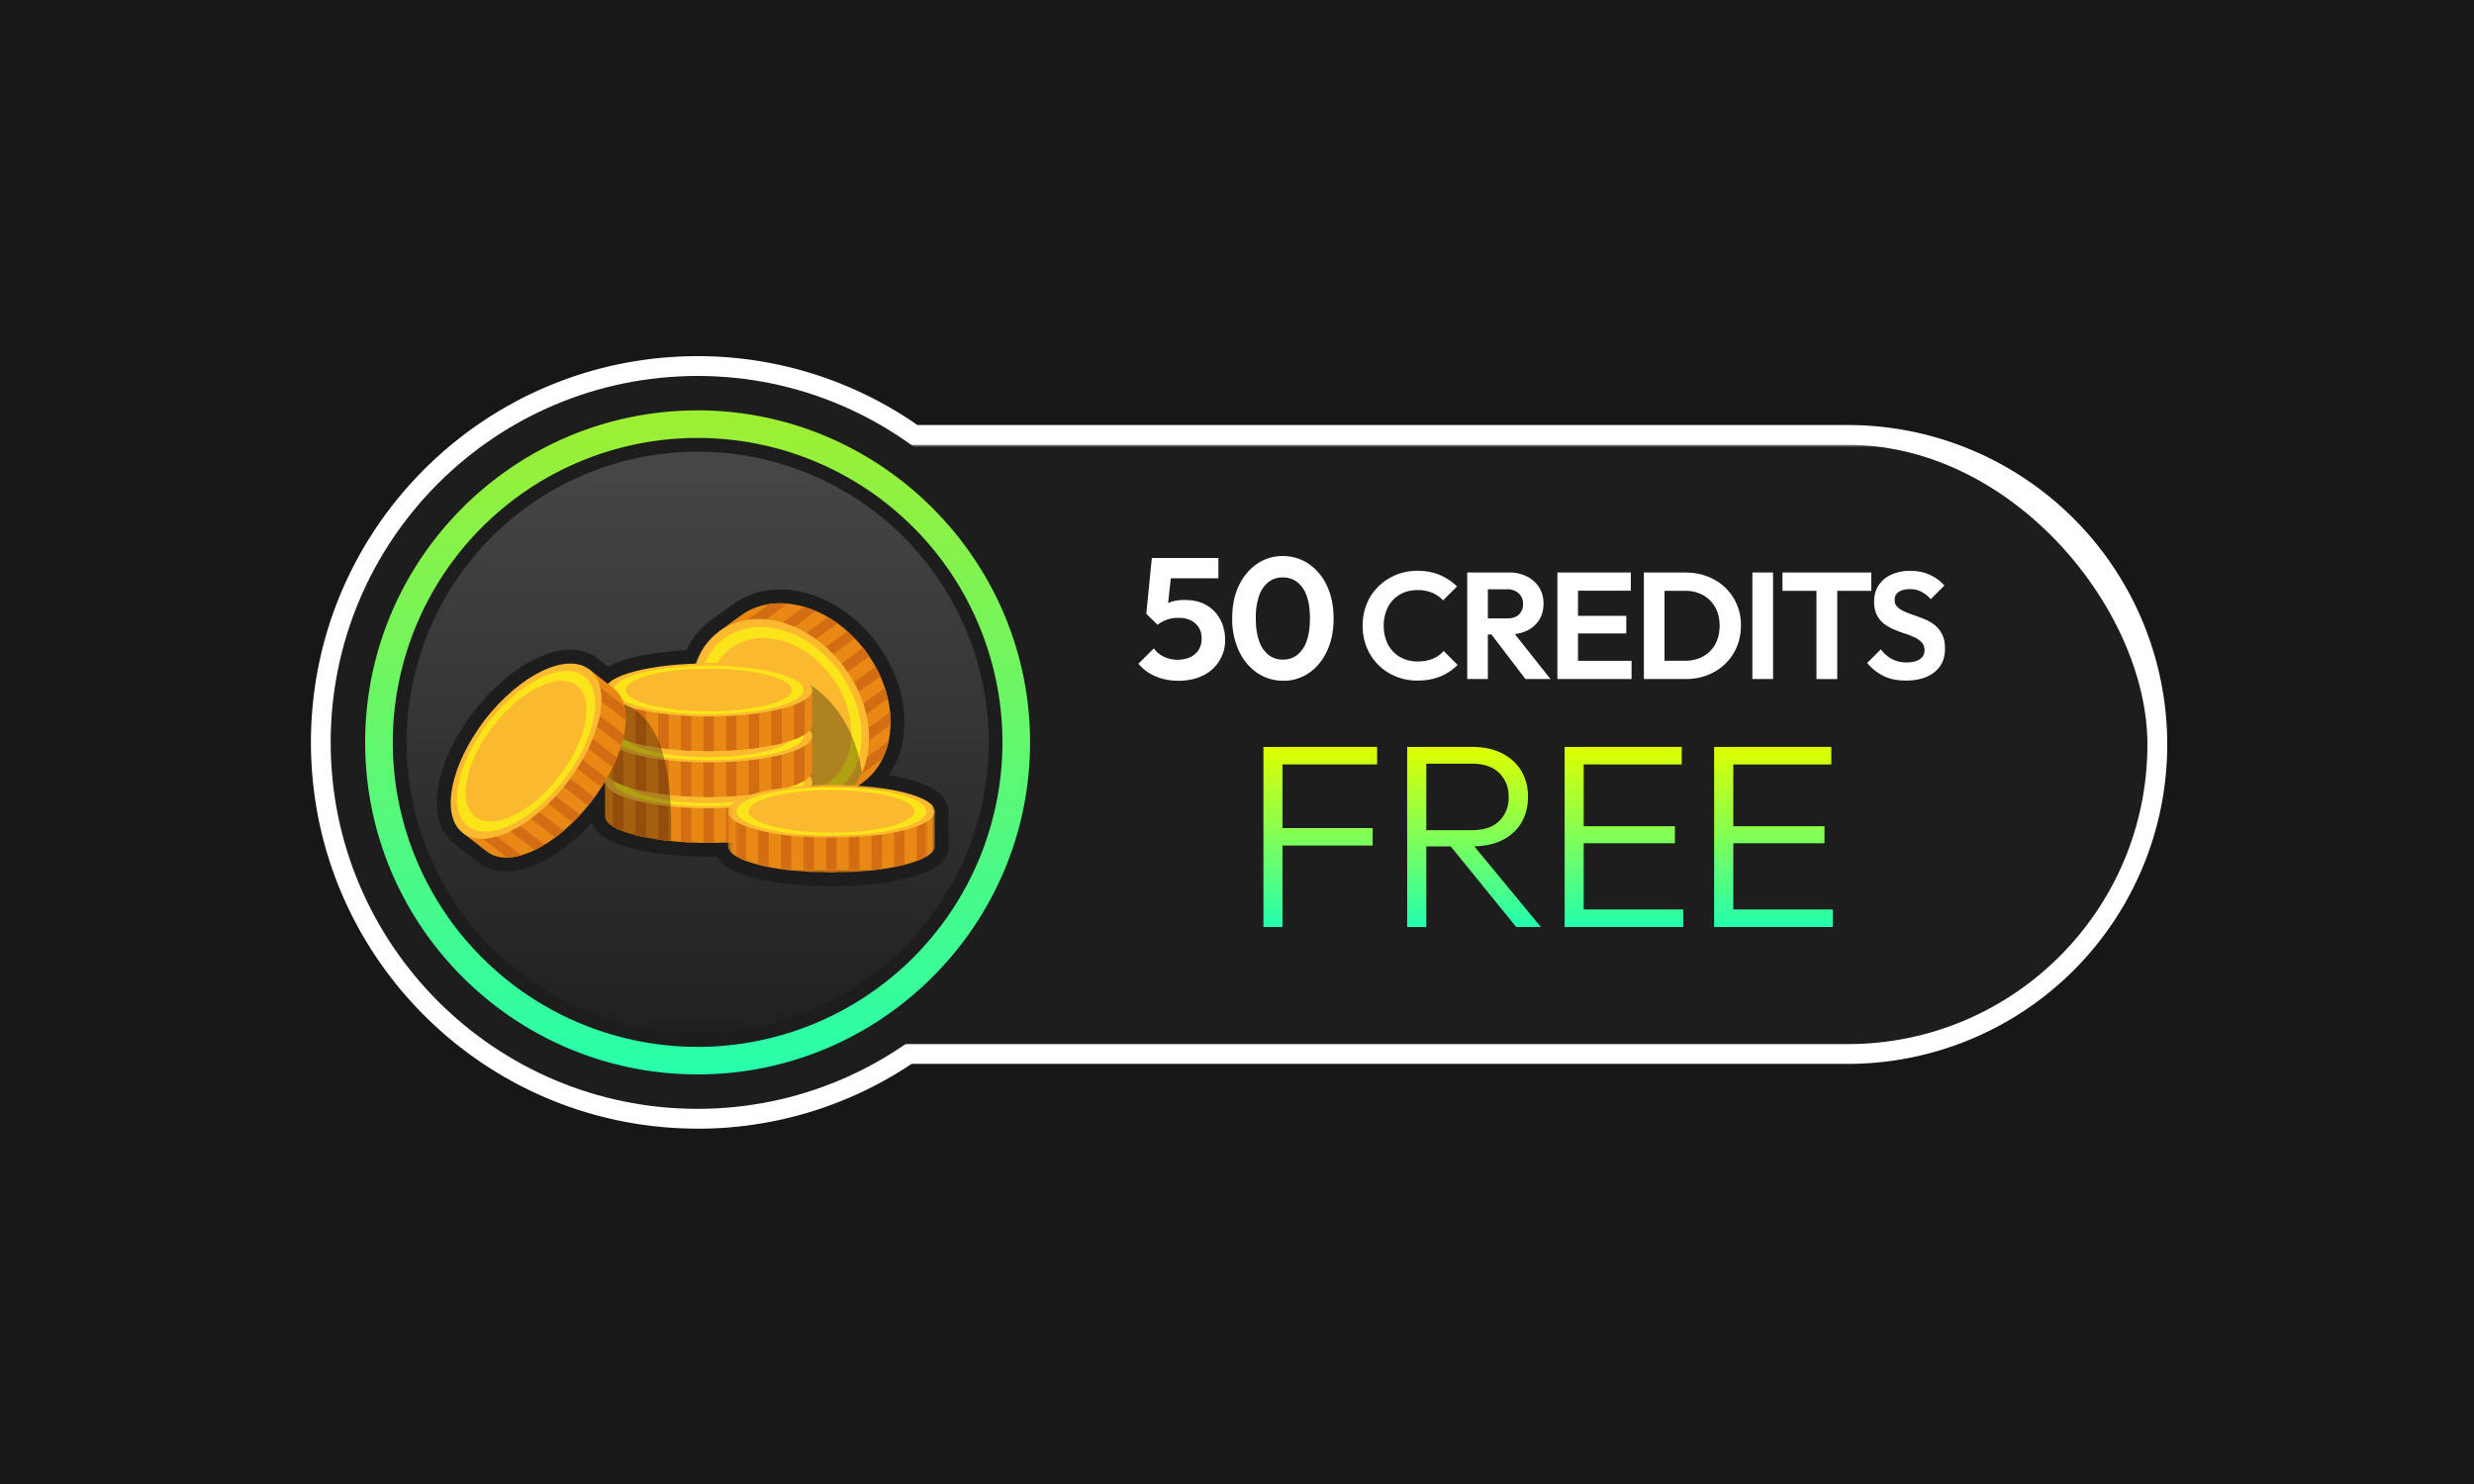 <svg xmlns="http://www.w3.org/2000/svg" xmlns:xlink="http://www.w3.org/1999/xlink" viewBox="0 0 500 300"><rect x="0" y="0" width="500" height="300" fill="#333333" stroke="none"/><defs><path id="e" d="M.28.38h41.81V18.1H.28z"/><path id="g" d="M.42.37h38.74v12.16H.42z"/><path id="i" d="M.28.38h41.81v10.73H.28z"/><path id="a" d="M0 0h500v300H0z"/><linearGradient id="c" x1="50%" x2="50%" y1="1.6%" y2="100%"><stop offset="0%" stop-color="#474747"/><stop offset="100%" stop-color="#1F1F1F"/></linearGradient><linearGradient id="d" x1="50%" x2="50%" y1="0%" y2="100%"><stop offset="0%" stop-color="#9EEF31"/><stop offset="100%" stop-color="#27FFAB"/></linearGradient><linearGradient id="k" x1="50%" x2="50%" y1="118.26%" y2="0%"><stop offset="0%" stop-color="#00FFCF"/><stop offset="100%" stop-color="#DEFF00"/></linearGradient></defs><g fill="none" fill-rule="evenodd"><mask id="b" fill="#fff"><use xlink:href="#a"/></mask><use xlink:href="#a" fill="#171717"/><path fill="#FFF" fill-rule="nonzero" d="M141 228.16c-43.14 0-78.16-34.98-78.16-78.08S97.86 72 140.99 72a77.67 77.67 0 0 1 44.42 13.92h188.02a64.57 64.57 0 0 1 0 129.15H184.24a77.73 77.73 0 0 1-43.25 13.1Z" mask="url(#b)"/><rect width="322" height="121.15" x="112" y="89.92" fill="#1D1D1D" mask="url(#b)" rx="60.58"/><g mask="url(#b)"><g transform="translate(66 76)"><path fill="#1D1D1D" fill-rule="nonzero" d="M75 0C34.06 0 .83 33.2.83 74.08c0 40.89 33.23 74.08 74.15 74.08 40.89 0 74.16-33.28 74.16-74.08C149.15 33.34 115.78 0 75 0Z"/><ellipse cx="74.99" cy="74.08" fill="url(#c)" fill-rule="nonzero" rx="61.61" ry="61.55"/><path fill="#1D1D1D" fill-rule="nonzero" d="M75 135.63a61.58 61.58 0 0 0 61.6-61.55c0-34-27.58-61.55-61.6-61.55a61.58 61.58 0 0 0-61.62 61.55c0 34 27.59 61.55 61.61 61.55Zm0-2.78a58.8 58.8 0 0 1-58.83-58.77 58.8 58.8 0 0 1 58.82-58.76 58.8 58.8 0 0 1 58.83 58.76 58.8 58.8 0 0 1-58.83 58.77Z"/><path fill="url(#d)" fill-rule="nonzero" d="M75 12.53a61.6 61.6 0 0 1 61.6 61.55A61.6 61.6 0 0 1 75 135.63a61.6 61.6 0 0 1-61.62-61.55A61.6 61.6 0 0 1 75 12.53Zm0-5.57c-37.08 0-67.2 30.08-67.2 67.12 0 37.04 30.12 67.12 67.2 67.12 37.07 0 67.18-30.22 67.18-67.12 0-36.9-30.25-67.12-67.19-67.12Z"/><path fill="#1D1D1D" fill-rule="nonzero" d="m77.68 49.4 4.36-3.18c8.56-6.28 21.6-2.52 29.26 7.92 3.67 5 5.6 10.83 5.47 16.34v.08a18.5 18.5 0 0 1-3.12 10.15c7.1 1.12 11.7 3.33 12.07 7.03v.14l.01.14v7c0 3.28-3.1 5.17-8.25 6.5H117.42c-2.01.52-4.35.92-6.9 1.2l-.1.01-.32.04c-2.5.25-5.15.39-7.87.4H101.8c-2.72-.01-5.36-.15-7.85-.4l-.32-.04h-.07a50.97 50.97 0 0 1-6.96-1.21l-.06-.02c-3.87-.99-6.58-2.31-7.68-4.33l-1.45.02H77c-2.71 0-5.36-.14-7.84-.4l-.33-.03-.08-.01c-2.6-.29-4.96-.7-7.04-1.23h.03l-.18-.04c-4.36-1.15-7.23-2.72-7.89-5.28a34.8 34.8 0 0 1-10.41 8.17h-.02l-.19.1c-4.7 2.2-9.14 2.36-12.3-.08L28.3 96.5l-2.48-1.92a2.79 2.79 0 0 1-.12-.1l-.2-.16c-5.8-4.97-3.4-16.57 4.34-26.56 7.73-9.99 18.36-15.23 24.68-10.85l.29.21 2.13 1.65c3.32-1.82 9.02-2.97 15.8-3.33a15.72 15.72 0 0 1 4.93-6.04Z"/><path fill="#E98915" d="M83.68 48.46c7.18-5.26 18.54-1.98 25.37 7.32 6.83 9.3 6.54 21.11-.63 26.37l-4.36 3.19s-19.31.91-25.36-7.32c-6.08-8.28-4.4-20.5.63-26.37l4.35-3.19"/><path fill="#D36D13" d="M106.77 53.1a26.4 26.4 0 0 0-1.55-1.5L88.83 63.61l1.26 1.7 16.68-12.22Zm-3.52-3.1c-.62-.45-1.26-.85-1.9-1.23L86.11 59.92l1.26 1.71L103.25 50Zm-21.29 4.26 11.23-8.23a15.4 15.4 0 0 0-3.71.1l-8.77 6.42 1.25 1.7Zm27.68 2.4c-.2-.3-.38-.59-.6-.88-.2-.29-.43-.55-.65-.83L91.54 67.3l1.25 1.7 16.85-12.34Zm-10.76-9.12a20.6 20.6 0 0 0-2.4-.88l-13.06 9.58 1.25 1.7 14.2-10.4Zm13.5 29.8c.54-1.1.95-2.28 1.21-3.52l-11.22 8.23 1.25 1.7 8.77-6.42Zm-.49-16.66c-.29-.64-.61-1.28-.96-1.92L94.25 71l1.25 1.7 16.4-12Zm1.54 4.55c-.17-.73-.37-1.46-.6-2.18L96.94 74.67l1.26 1.71 15.22-11.15Zm.55 5.26c.02-.83-.03-1.68-.11-2.54L99.66 78.36l1.25 1.7 13.07-9.57Z"/><path fill="#FAB92F" d="M79.33 51.65c7.18-5.26 18.53-1.98 25.36 7.32 6.83 9.3 6.55 21.11-.63 26.37-7.18 5.26-18.53 1.98-25.36-7.32-6.83-9.3-6.55-21.1.63-26.37"/><path fill="#FCE41A" d="M80.36 53.06c6.58-4.83 16.99-1.82 23.25 6.7 6.26 8.53 6 19.36-.58 24.18s-16.99 1.81-23.25-6.72c-6.26-8.52-6-19.34.58-24.16"/><path fill="#FAB92F" d="M81.78 54.99c5.75-4.22 14.86-1.6 20.34 5.87 5.48 7.46 5.25 16.93-.5 21.15-5.76 4.21-14.87 1.58-20.35-5.88-5.48-7.46-5.25-16.93.5-21.14"/><path fill="#000" fill-opacity=".3" d="M74.64 69.78c.8 2.8 2.14 5.62 4.06 8.24 6.83 9.3 18.18 12.58 25.36 7.32a12.96 12.96 0 0 0 4.1-5.04c-.31-2.83-1.11-5.73-2.48-8.56-5.04-10.38-14.86-14.15-23.63-11.77-3.8 1.84-6.33 5.44-7.41 9.8"/><path fill="#E98915" d="M98.14 89.04c0 2.96-9.36 5.36-20.91 5.36S56.32 92 56.32 89.04v-7s10.68-5.36 20.9-5.36c10.29 0 19.16 2.86 20.92 5.37v6.99Z"/><path fill="#D36D13" d="M80.75 94.32c.71-.03 1.42-.07 2.11-.12V82.24h-2.11v12.08Zm4.57-.33a60.5 60.5 0 0 0 2.12-.27V82.24h-2.12v11.75Zm9.16-11.75v9.83c.84-.32 1.55-.66 2.12-1.02v-8.81h-2.12ZM76.17 94.39l1.06.01h1.06V82.23h-2.12v12.15Zm13.73-1.1c.74-.14 1.46-.29 2.12-.46V82.24H89.9V93.3Zm-32.04-2.24c.57.36 1.27.7 2.12 1.02v-9.83h-2.12v8.81Zm13.73 3.15c.7.05 1.4.1 2.12.12V82.24h-2.12V94.2Zm-4.58-.48c.69.1 1.4.19 2.12.27V82.24h-2.12v11.48Zm-4.58-.89c.66.17 1.38.32 2.12.47V82.24h-2.12v10.59Z"/><path fill="#FAB92F" d="M98.14 82.05c0 2.96-9.36 5.36-20.91 5.36s-20.91-2.4-20.91-5.36c0-2.97 9.36-5.37 20.9-5.37 11.56 0 20.92 2.4 20.92 5.37"/><path fill="#FCE41A" d="M96.4 82.05c0 2.71-8.59 4.92-19.17 4.92-10.59 0-19.17-2.2-19.17-4.92 0-2.72 8.58-4.92 19.17-4.92 10.58 0 19.16 2.2 19.16 4.92"/><path fill="#FAB92F" d="M94 82.05c0 2.37-7.51 4.3-16.77 4.3s-16.77-1.93-16.77-4.3c0-2.38 7.5-4.31 16.77-4.31 9.26 0 16.77 1.93 16.77 4.3"/><path fill="#E98915" d="M98.14 79.75c0 2.97-9.36 5.37-20.91 5.37s-20.91-2.4-20.91-5.37v-6.99S67 67.4 77.22 67.4c10.29 0 19.16 2.86 20.92 5.37v7Z"/><path fill="#D36D13" d="M80.75 85.04c.71-.03 1.42-.07 2.11-.12V72.96h-2.11v12.08Zm4.57-.34a60.5 60.5 0 0 0 2.12-.27V72.96h-2.12V84.7Zm9.16-11.74v9.82c.84-.31 1.55-.65 2.12-1.01v-8.81h-2.12ZM76.17 85.1l1.06.01 1.06-.01V72.96h-2.12V85.1ZM89.9 84c.74-.14 1.46-.3 2.12-.46v-10.6H89.9v11.07Zm-32.04-2.24c.57.36 1.27.7 2.12 1.01v-9.82h-2.12v8.81Zm13.73 3.15c.7.05 1.4.09 2.12.12V72.96h-2.12v11.96Zm-4.58-.49c.69.1 1.4.2 2.12.27V72.96h-2.12v11.47Zm-4.58-.88c.66.17 1.38.32 2.12.47V72.96h-2.12v10.59Z"/><path fill="#FAB92F" d="M98.14 72.76c0 2.97-9.36 5.37-20.91 5.37s-20.91-2.4-20.91-5.37c0-2.96 9.36-5.36 20.9-5.36 11.56 0 20.92 2.4 20.92 5.36"/><path fill="#FCE41A" d="M96.4 72.76c0 2.72-8.59 4.92-19.17 4.92-10.59 0-19.17-2.2-19.17-4.92 0-2.71 8.58-4.92 19.17-4.92 10.58 0 19.16 2.2 19.16 4.92"/><path fill="#FAB92F" d="M94 72.76c0 2.38-7.51 4.3-16.77 4.3s-16.77-1.92-16.77-4.3c0-2.37 7.5-4.3 16.77-4.3 9.26 0 16.77 1.93 16.77 4.3"/><path fill="#E98915" d="M98.14 70.47c0 2.96-9.36 5.37-20.91 5.37s-20.91-2.4-20.91-5.37v-7s10.68-5.36 20.9-5.36c10.29 0 19.16 2.86 20.92 5.37v6.99Z"/><path fill="#D36D13" d="m80.75 75.76 2.11-.13V63.67h-2.11v12.09Zm4.57-.34a60.5 60.5 0 0 0 2.12-.27V63.67h-2.12v11.75Zm9.16-11.75v9.83c.84-.31 1.55-.65 2.12-1.01v-8.82h-2.12ZM76.17 75.82l1.06.02 1.06-.02V63.67h-2.12v12.15Zm13.73-1.09c.74-.14 1.46-.3 2.12-.47V63.67H89.9v11.06ZM57.86 72.5c.57.36 1.27.7 2.12 1.01v-9.83h-2.12v8.82Zm13.73 3.14c.7.05 1.4.1 2.12.13V63.67h-2.12v11.96Zm-4.58-.48c.69.1 1.4.2 2.12.27V63.67h-2.12v11.48Zm-4.58-.89c.66.17 1.38.33 2.12.47V63.67h-2.12v10.6Z"/><path fill="#FAB92F" d="M98.14 63.48c0 2.96-9.36 5.37-20.91 5.37s-20.91-2.4-20.91-5.37 9.36-5.37 20.9-5.37c11.56 0 20.92 2.4 20.92 5.37"/><path fill="#FCE41A" d="M96.4 63.48c0 2.72-8.59 4.92-19.17 4.92-10.59 0-19.17-2.2-19.17-4.92 0-2.72 8.58-4.92 19.17-4.92 10.58 0 19.16 2.2 19.16 4.92"/><path fill="#FAB92F" d="M94 63.48c0 2.38-7.51 4.3-16.77 4.3s-16.77-1.92-16.77-4.3 7.5-4.3 16.77-4.3c9.26 0 16.77 1.92 16.77 4.3"/><path fill="#000" fill-opacity=".3" d="M57.2 65.6c0 7.48-.82 16.44-.82 16.44v7c0 2.27 5.5 4.21 13.28 5 0-7.3.6-26.88-12.46-28.44"/><path fill="#E98915" d="M58.03 63.13c4.56 3.53 2.54 13.79-4.52 22.92-7.06 9.12-16.5 13.66-21.06 10.13l-4.92-3.8s-1.73-14.82 4.52-22.9c6.29-8.13 16.12-11.74 21.06-10.14.74.56 4.42 3.4 4.92 3.8"/><path fill="#D36D13" d="M55.54 83.17c.39-.6.76-1.21 1.1-1.82l-12.57-9.71-1.3 1.67 12.77 9.86Zm2.28-4.02c.32-.67.61-1.33.88-2l-11.83-9.13-1.3 1.67 12.25 9.46Zm-6.65-16.7 9.29 7.18c.03-1.04-.06-2-.27-2.88l-7.72-5.97-1.3 1.68Zm1.67 24.42.67-.82.63-.86-12.87-9.94-1.3 1.68 12.87 9.94Zm6.72-12.16c.23-.76.43-1.5.57-2.23L49.67 64.4l-1.3 1.68 11.19 8.63ZM36.5 97.37c.9-.02 1.86-.18 2.86-.47l-9.29-7.17-1.3 1.67 7.73 5.97Zm13.25-7.1c.5-.5 1-1 1.48-1.54l-12.76-9.86-1.3 1.68 12.58 9.71ZM46.2 93.3c.58-.42 1.15-.87 1.71-1.35l-12.24-9.46-1.3 1.68L46.2 93.3Zm-4.16 2.56c.66-.31 1.34-.7 2.01-1.11L32.87 86.1l-1.3 1.67 10.47 8.08Z"/><path fill="#FAB92F" d="M53.11 59.34c4.57 3.52 2.55 13.78-4.52 22.9-7.06 9.14-16.49 13.67-21.06 10.15-4.56-3.53-2.54-13.79 4.52-22.92 7.06-9.12 16.5-13.66 21.06-10.13"/><path fill="#FCE41A" d="M52.04 60.71c4.2 3.24 2.34 12.64-4.14 21-6.47 8.37-15.11 12.53-19.3 9.3-4.19-3.23-2.33-12.64 4.14-21 6.47-8.37 15.12-12.53 19.3-9.3"/><path fill="#FAB92F" d="M50.58 62.6c3.66 2.84 2.04 11.06-3.62 18.39-5.67 7.32-13.23 10.96-16.9 8.13-3.66-2.83-2.04-11.06 3.63-18.38 5.66-7.32 13.23-10.96 16.89-8.13"/><g transform="translate(80.85 82.28)"><mask id="f" fill="#fff"><use xlink:href="#e"/></mask><path fill="#E98915" d="M42.1 12.74c0 2.96-9.37 5.36-20.91 5.36C9.64 18.1.28 15.7.28 12.74v-7S10.96.38 21.18.38c10.28 0 19.16 2.85 20.91 5.36v7Z" mask="url(#f)"/></g><g transform="translate(82.24 87.85)"><mask id="h" fill="#fff"><use xlink:href="#g"/></mask><path fill="#D36D13" d="M23.31 12.45c.72-.03 1.43-.07 2.12-.12V.37H23.3v12.08Zm4.58-.33c.73-.08 1.43-.17 2.12-.27V.37h-2.12v11.75ZM37.04.37v9.83c.84-.32 1.55-.66 2.12-1.02V.37h-2.12Zm-18.3 12.15 1.05.01 1.06-.01V.37h-2.12v12.15Zm13.73-1.1c.74-.14 1.45-.3 2.11-.46V.36h-2.11v11.07ZM.42 9.19c.57.36 1.28.7 2.12 1.02V.37H.42v8.81Zm13.73 3.15c.7.05 1.4.09 2.12.12V.37h-2.12v11.96Zm-4.57-.48c.68.1 1.39.19 2.12.27V.37H9.58v11.48ZM5 10.95c.66.18 1.38.33 2.12.48V.37H5v10.59Z" mask="url(#h)"/></g><g transform="translate(80.85 82.28)"><mask id="j" fill="#fff"><use xlink:href="#i"/></mask><path fill="#FAB92F" d="M42.1 5.74c0 2.97-9.37 5.37-20.91 5.37C9.64 11.11.28 8.71.28 5.74.28 2.78 9.64.38 21.18.38c11.55 0 20.91 2.4 20.91 5.36" mask="url(#j)"/></g><path fill="#FCE41A" d="M121.2 88.02c0 2.72-8.58 4.92-19.17 4.92-10.58 0-19.16-2.2-19.16-4.92 0-2.72 8.58-4.92 19.16-4.92 10.59 0 19.17 2.2 19.17 4.92"/><path fill="#FAB92F" d="M118.8 88.02c0 2.38-7.5 4.3-16.77 4.3-9.26 0-16.77-1.92-16.77-4.3s7.51-4.3 16.77-4.3c9.27 0 16.77 1.92 16.77 4.3"/></g></g><g fill-rule="nonzero" mask="url(#b)"><path fill="url(#k)" d="M26.25 87.73v-36.4h3.86v36.4h-3.86Zm2.54-16.46v-3.54h19.54v3.54H28.8Zm0-16.4v-3.55h20.44v3.55H28.8Zm29 16.56v-3.28h10.6c2.4 0 4.23-.6 5.5-1.83a6.46 6.46 0 0 0 1.91-4.89 6.5 6.5 0 0 0-1.9-4.84c-1.28-1.25-3.11-1.88-5.51-1.88h-10.6v-3.39h10.6c2.36 0 4.4.43 6.09 1.3 1.7.86 3 2.05 3.9 3.57a9.96 9.96 0 0 1 1.34 5.19c0 2-.45 3.77-1.35 5.29a9 9 0 0 1-3.9 3.52c-1.69.83-3.72 1.24-6.08 1.24h-10.6Zm-2.49 16.3v-36.4h3.87v36.4H55.3Zm22.04 0L63.67 70.9l3.76-1.22 14.89 18.05h-4.98Zm9.78 0v-36.4h3.86v36.4h-3.86Zm2.54 0v-3.55h21.45v3.55H89.66Zm0-16.93v-3.44h19.76v3.44H89.66Zm0-15.93v-3.55h21.13v3.55H89.66Zm27.68 32.86v-36.4h3.87v36.4h-3.87Zm2.54 0v-3.55h21.45v3.55h-21.45Zm0-16.93v-3.44h19.76v3.44h-19.76Zm0-15.93v-3.55h21.14v3.55h-21.14Z" transform="translate(229.09 99.67)"/><path fill="#FFF" d="M238.19 137.62c-1.7 0-3.24-.3-4.64-.89a9.08 9.08 0 0 1-3.48-2.56l3.13-3.1c.47.7 1.14 1.26 2 1.68a6.56 6.56 0 0 0 5.37.1c.71-.35 1.27-.84 1.68-1.48.4-.64.6-1.39.6-2.25 0-.9-.2-1.67-.6-2.3-.4-.62-.95-1.1-1.62-1.42a5.15 5.15 0 0 0-2.27-.49 6.73 6.73 0 0 0-4.43 1.4l.28-3a6.02 6.02 0 0 1 3.05-1.8 9.23 9.23 0 0 1 2.18-.22c1.8 0 3.28.37 4.48 1.1 1.2.73 2.1 1.7 2.74 2.92.62 1.22.94 2.56.94 4.02a7.86 7.86 0 0 1-4.48 7.23c-1.4.7-3.05 1.06-4.93 1.06Zm-4.25-11.31-2.27-2.23 1.12-11.28h4.28l-1.25 11.45-1.88 2.06Zm-.42-9.4-.73-4.11h13.45v4.1h-12.72Zm25.82 20.7a9.17 9.17 0 0 1-5.23-1.56 10.85 10.85 0 0 1-3.7-4.42 15.14 15.14 0 0 1-1.38-6.65c0-2.53.45-4.73 1.35-6.61.91-1.88 2.14-3.34 3.68-4.39a9.03 9.03 0 0 1 5.18-1.57c1.95 0 3.7.53 5.24 1.57a10.8 10.8 0 0 1 3.68 4.4c.9 1.9 1.36 4.12 1.36 6.67 0 2.53-.46 4.74-1.36 6.63-.9 1.9-2.13 3.36-3.66 4.39a9.02 9.02 0 0 1-5.16 1.55Zm-.07-4.27a4.6 4.6 0 0 0 2.9-.94 6.04 6.04 0 0 0 1.9-2.79c.45-1.23.67-2.76.67-4.6 0-1.83-.22-3.36-.68-4.59a5.86 5.86 0 0 0-1.91-2.77 4.73 4.73 0 0 0-2.91-.92c-1.1 0-2.05.3-2.86.92a5.92 5.92 0 0 0-1.9 2.75 13.26 13.26 0 0 0-.68 4.58c0 1.86.23 3.4.68 4.63a6.04 6.04 0 0 0 1.9 2.79 4.6 4.6 0 0 0 2.9.94Zm27.2 4.24a11.3 11.3 0 0 1-4.4-.84 10.87 10.87 0 0 1-3.54-2.36 10.46 10.46 0 0 1-2.33-3.54c-.54-1.35-.81-2.8-.81-4.35 0-1.55.27-3 .81-4.35a10.3 10.3 0 0 1 2.33-3.53 11.09 11.09 0 0 1 7.93-3.22c1.72 0 3.23.29 4.54.85 1.3.56 2.46 1.33 3.47 2.31l-2.83 2.82a6.18 6.18 0 0 0-2.17-1.53 7.59 7.59 0 0 0-3-.55c-1.01 0-1.93.17-2.75.5-.83.34-1.55.83-2.17 1.47a6.58 6.58 0 0 0-1.4 2.3 8.4 8.4 0 0 0-.5 2.93c0 1.08.17 2.06.5 2.94a6.34 6.34 0 0 0 3.57 3.77c.82.34 1.74.52 2.74.52 1.2 0 2.24-.19 3.11-.55.87-.37 1.6-.9 2.2-1.57l2.82 2.82c-1 1-2.17 1.78-3.5 2.33s-2.87.83-4.63.83Zm13.12-9.32v-3.24h5c1.02 0 1.82-.26 2.38-.78a2.8 2.8 0 0 0 .84-2.16c0-.84-.28-1.54-.84-2.1a3.22 3.22 0 0 0-2.38-.85h-5v-3.4h5.37a7.9 7.9 0 0 1 3.66.82 6.09 6.09 0 0 1 2.46 2.22c.58.94.87 2.02.87 3.24 0 1.27-.3 2.37-.87 3.3a5.9 5.9 0 0 1-2.47 2.17c-1.07.52-2.3.78-3.71.78h-5.3Zm-3.06 9.01v-21.54h4.17v21.54h-4.17Zm11.77 0-7.11-9.31 3.83-1.2 8.34 10.51h-5.06Zm6.45 0v-21.54h4.17v21.54h-4.17Zm3.06 0v-3.68h11.93v3.68h-11.93Zm0-9.22v-3.55h10.86v3.55h-10.86Zm0-8.64v-3.68h11.78v3.68h-11.78Zm17.27 17.86v-3.7h5.5c1.38 0 2.6-.3 3.64-.88a6.16 6.16 0 0 0 2.44-2.47c.58-1.06.88-2.31.88-3.76 0-1.41-.3-2.64-.9-3.7a6.29 6.29 0 0 0-2.45-2.45 7.3 7.3 0 0 0-3.62-.87H335v-3.7h5.65c1.59 0 3.07.26 4.43.8a10.34 10.34 0 0 1 6.76 9.96c0 1.54-.28 2.97-.84 4.3a10.41 10.41 0 0 1-5.9 5.67c-1.35.54-2.82.8-4.4.8h-5.6Zm-2.85 0v-21.54h4.17v21.54h-4.17Zm21.93 0v-21.54h4.18v21.54h-4.18Zm12.95 0V116.2h4.2v21.08h-4.2Zm-6.87-17.83v-3.7h17.94v3.7h-17.94Zm24.94 18.14c-1.74 0-3.23-.3-4.46-.9a10.15 10.15 0 0 1-3.36-2.66l2.76-2.75a6.97 6.97 0 0 0 2.2 1.94 6.3 6.3 0 0 0 3.07.7c1.09 0 1.95-.22 2.6-.65.64-.43.96-1.02.96-1.78 0-.65-.18-1.18-.55-1.6-.37-.4-.85-.75-1.46-1.03-.6-.29-1.26-.55-1.99-.78-.73-.24-1.45-.51-2.18-.82a9.13 9.13 0 0 1-2-1.15 5.09 5.09 0 0 1-1.45-1.77 6.03 6.03 0 0 1-.55-2.74c0-1.31.32-2.42.95-3.34a6.08 6.08 0 0 1 2.6-2.12 9.13 9.13 0 0 1 3.75-.73c1.47 0 2.8.27 3.99.82a8.52 8.52 0 0 1 2.9 2.15l-2.75 2.76a6.68 6.68 0 0 0-1.95-1.54 5.04 5.04 0 0 0-2.25-.49c-.96 0-1.72.19-2.27.56-.55.36-.83.9-.83 1.59 0 .6.18 1.07.55 1.44.37.37.86.68 1.46.95.6.26 1.27.52 2 .76.72.25 1.44.53 2.17.83.73.3 1.39.7 2 1.2a5.4 5.4 0 0 1 1.45 1.88c.37.77.55 1.71.55 2.83 0 2-.7 3.58-2.11 4.72-1.41 1.15-3.35 1.72-5.8 1.72Z"/></g></g></svg>